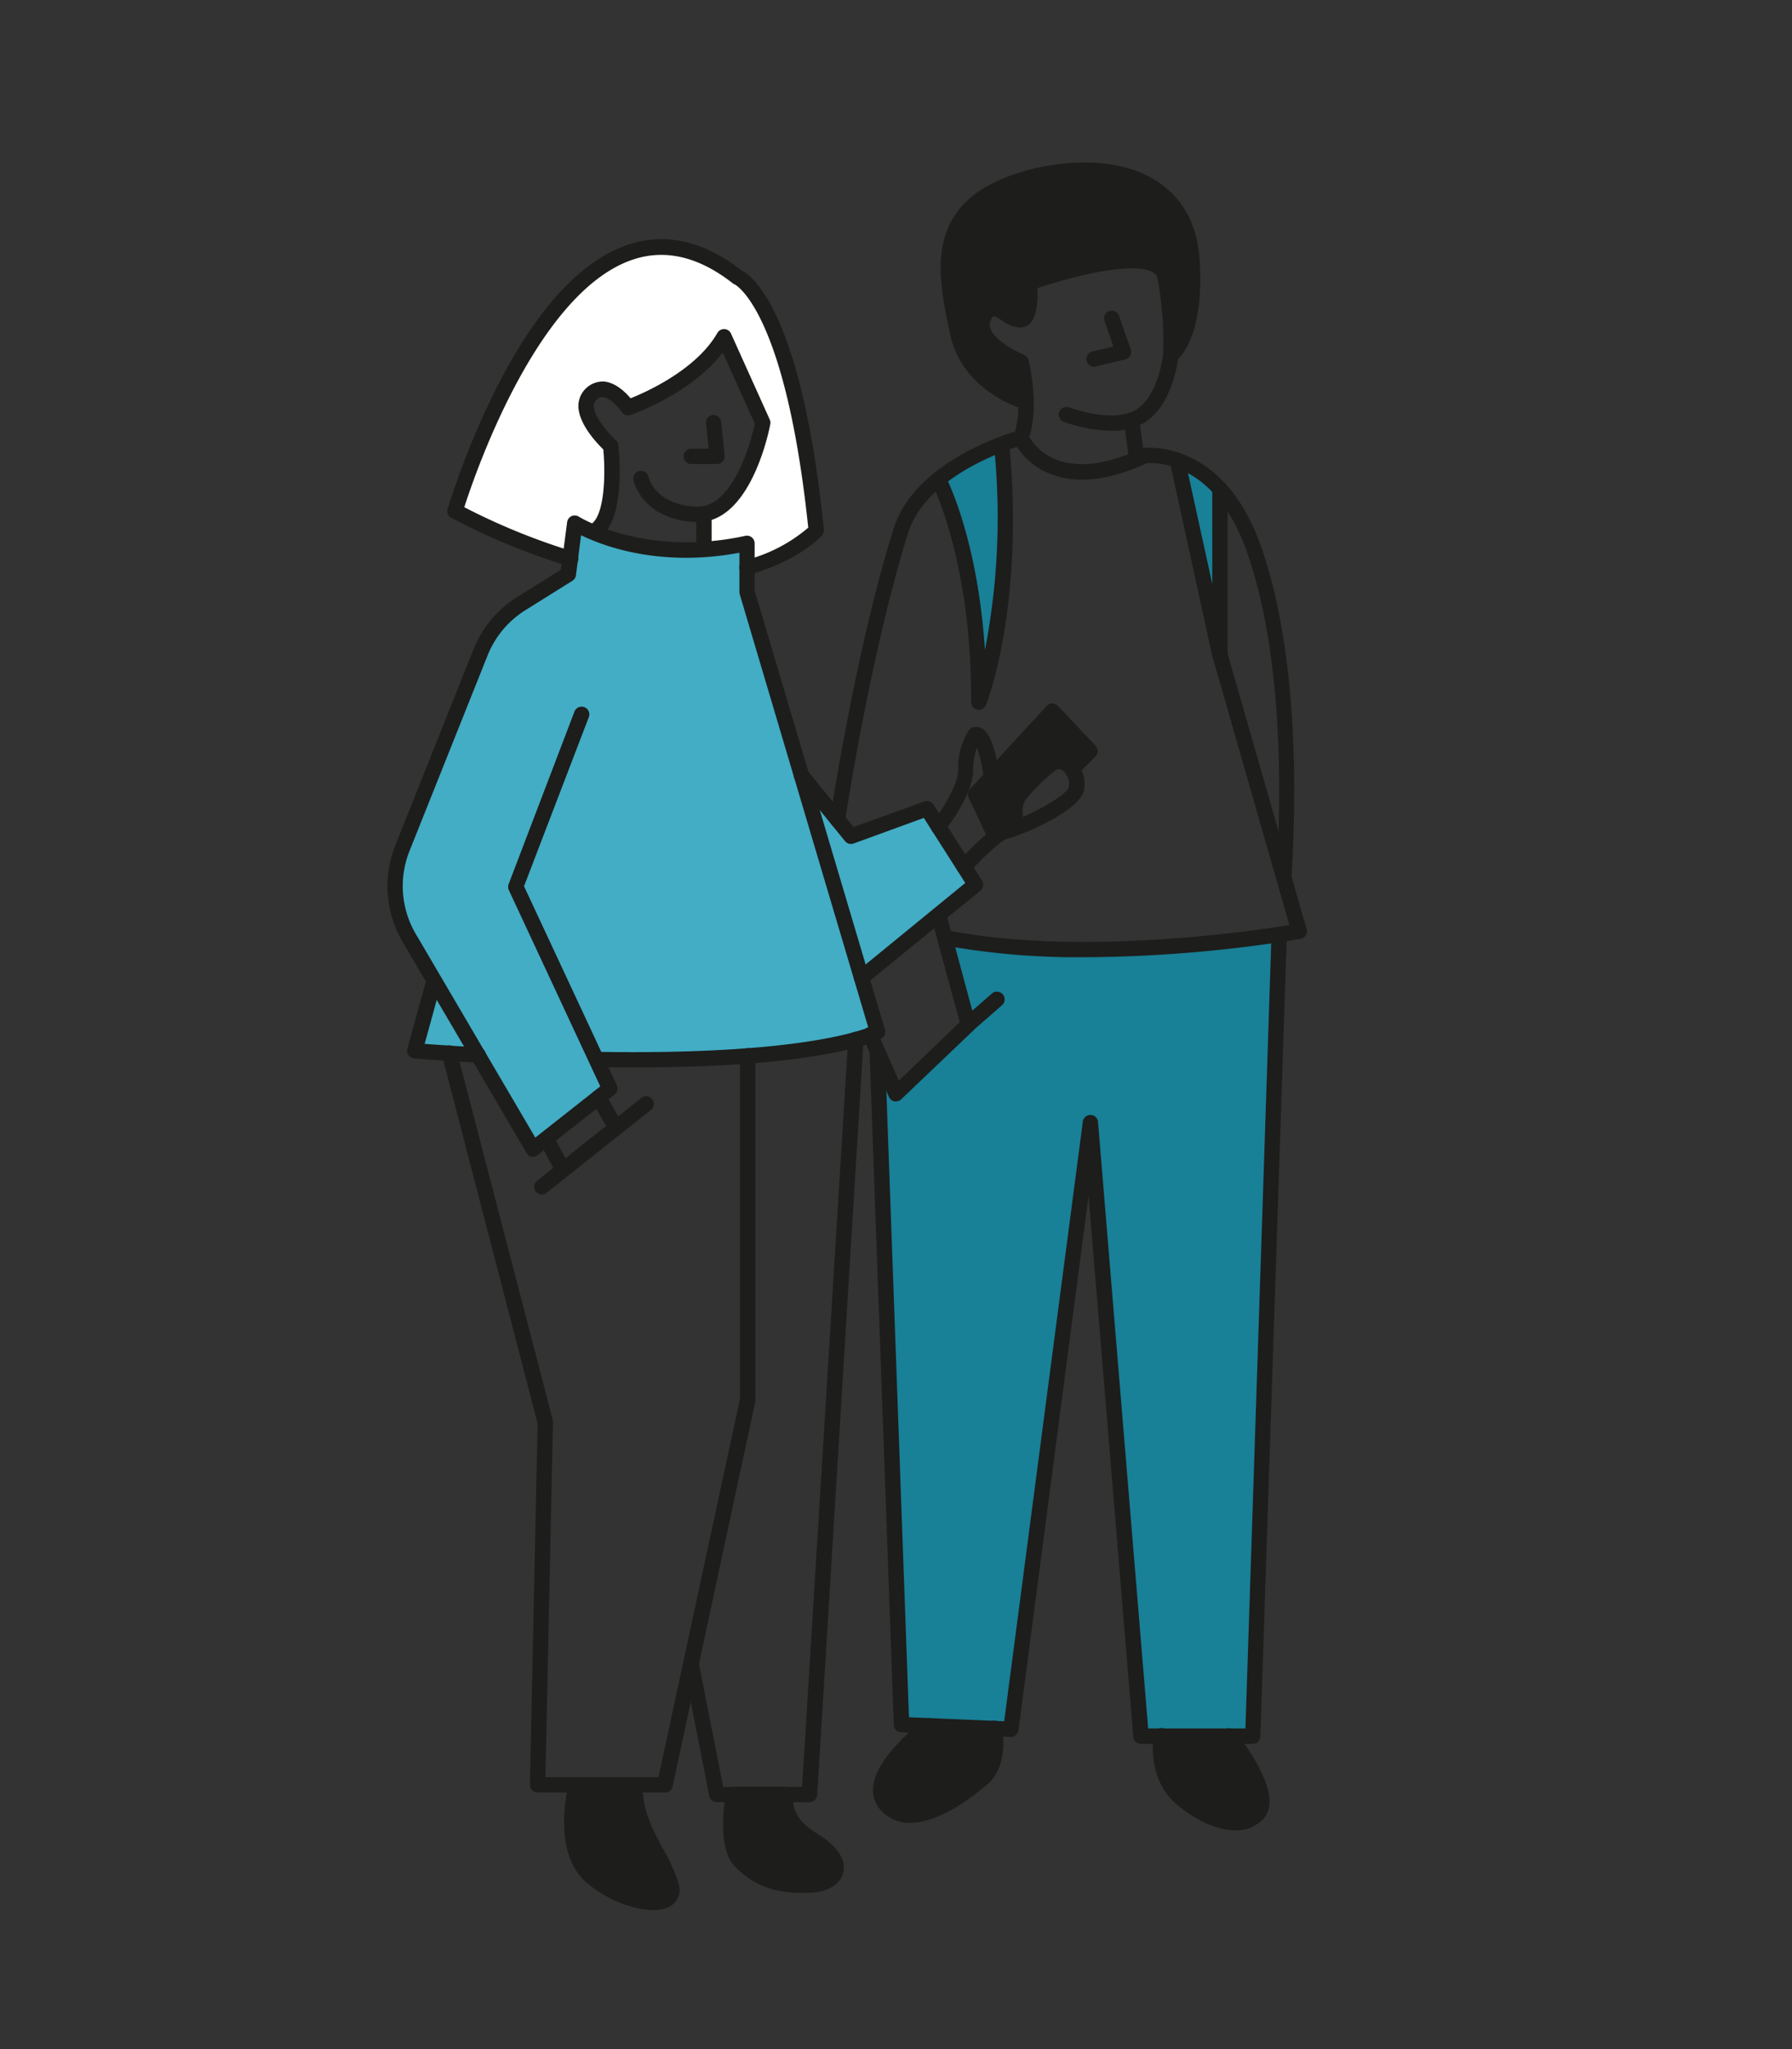 <svg xmlns="http://www.w3.org/2000/svg" viewBox="0 0 350 400"><rect x="0" y="0" width="350" height="400" fill="#333333" stroke="none"/><defs><style>.cls-1{fill:#42adc5;}.cls-2{fill:#188097;}.cls-3{fill:#fff;}.cls-4{fill:#1d1d1b;}.cls-5{fill:none;}</style></defs><g id="Layer_21" data-name="Layer 21"><polygon class="cls-1" points="115.18 103.6 122.12 106.69 134.95 107.9 145.54 106.14 145.54 114.46 156.86 152.4 166.21 163.22 181.51 157.71 190.19 172.18 169.34 189.99 171.01 201.65 155.14 205.24 131.07 206.43 116.29 206.43 118.88 211.97 104.57 224.71 93.35 205.95 81.01 205.13 85 191.73 77.98 178.56 77.51 169.4 81.01 159.5 91.38 133.53 95.3 124.45 100.47 118.65 110.97 112.11 112.28 102.12 115.18 103.6"/><polygon class="cls-2" points="184.59 183.27 206.36 185.29 229.43 185.29 249.8 182.42 244.66 338.91 222.85 338.91 213.05 222.25 197.43 337.56 176.07 336.67 171.44 208.34 174.82 213.12 189.09 200 184.59 183.27"/><polygon class="cls-2" points="195.71 87.63 183.32 93.59 186.56 102.13 190.51 118.28 190.98 128.91 191.13 132.71 195.71 121.08 196.33 98.45 195.71 87.63"/><polygon class="cls-2" points="229.94 89.83 236.47 119.7 238.26 115.47 238.29 95.48 233.15 90.64 229.94 89.83"/><polygon class="cls-3" points="141.41 65.7 148.98 82.48 146.03 91.68 141.41 98.35 137.49 100.52 137.49 107.48 145.54 106.14 145.54 110.82 152.63 108.82 159.43 103.6 155.73 79.55 149.49 60.83 141.76 52.51 131.72 48.47 121.87 49.77 112.84 55.79 100.45 72.49 94.14 85.49 88.87 99.81 105.84 107.28 111.4 108.82 112.28 102.12 115.18 103.6 118.39 100.52 119.35 87.15 114.47 82.01 114.74 78.44 116.91 76.06 121.09 77.74 122.66 79.55 131.27 75.36 136.82 71.25 141.41 65.7"/><polygon class="cls-4" points="201.68 55.85 200.53 61.4 198.04 61.4 193.06 60.58 191.81 63.62 193.85 67.21 198.64 71.04 199.42 77.48 195.1 75.94 189.14 70.08 186.3 61.14 185.28 51.48 187.51 43.24 193.48 37.67 202.25 34.34 211.03 33.16 219.43 34.09 226.13 37.26 230.23 41.8 232.38 47.52 232.82 57.79 229.94 66.16 227.92 52.45 221.54 50.27 212.13 51.6 201.68 55.85"/><polygon class="cls-4" points="205.46 138.78 212.82 146.56 210.3 148.65 205.46 148.65 199.62 154.58 197.43 160.02 193.6 162.74 190.51 155.02 205.46 138.78"/><polygon class="cls-4" points="181.47 336.89 194.46 337.44 194.11 343.31 190.82 348.06 181.47 354.33 174.19 354.33 172 349.36 174.49 343.71 181.47 336.89"/><polygon class="cls-4" points="227.33 338.98 240.99 338.98 244.48 345.61 245.77 350.3 245.78 353.86 240.89 355.78 233.63 353.15 227.96 347.38 226.85 343.61 227.33 338.98"/></g><g id="Layer_13" data-name="Layer 13"><path class="cls-4" d="M104.14,225.81l-.28,0a1.49,1.49,0,0,1-1-.72L78.66,183.89A21.45,21.45,0,0,1,77.22,165l15.2-38.1A21.52,21.52,0,0,1,101,116.55l8.55-5.34,1.22-9.28a1.49,1.49,0,0,1,2.29-1.07c.13.08,12.92,8,32.51,3.74a1.5,1.5,0,0,1,1.82,1.47v9.24L172.85,201a1.51,1.51,0,0,1-.7,1.73c-.44.25-11.23,6.12-53.3,5.61l1.62,3.48a1.5,1.5,0,0,1-.43,1.82l-15,11.82A1.52,1.52,0,0,1,104.14,225.81Zm9.35-121.33-1,7.82a1.51,1.51,0,0,1-.7,1.08l-9.14,5.71A18.52,18.52,0,0,0,95.21,128L80,166.07a18.44,18.44,0,0,0,1.24,16.3l23.31,39.7,12.69-10L99.36,173.71a1.53,1.53,0,0,1,0-1.17L112.2,138.9A1.5,1.5,0,0,1,115,140l-12.65,33,15.09,32.34c35,.52,48.52-3.38,52.15-4.75L144.48,116a1.52,1.52,0,0,1-.06-.42V107.9C128.91,110.79,117.83,106.6,113.49,104.48Z"/><path class="cls-4" d="M93.36,207.45h-.09c-4-.23-8.18-.51-12.37-.82a1.5,1.5,0,0,1-1.33-1.9l3.68-13.4a1.5,1.5,0,1,1,2.89.8l-3.2,11.64c3.56.26,7.08.49,10.5.69a1.5,1.5,0,0,1-.08,3Z"/><path class="cls-4" d="M129.86,349.92H105a1.49,1.49,0,0,1-1.07-.45,1.51,1.51,0,0,1-.43-1.08l1.5-70.5L86.33,206a1.5,1.5,0,1,1,2.9-.76L108,277.33a1.43,1.43,0,0,1,0,.41l-1.47,69.18h22.08L144.54,273V206.11a1.5,1.5,0,0,1,3,0V273.2a1.65,1.65,0,0,1,0,.31l-16.17,75.22A1.51,1.51,0,0,1,129.86,349.92Z"/><path class="cls-4" d="M158.07,351.8H140a1.49,1.49,0,0,1-1.47-1.21L133.49,325a1.5,1.5,0,0,1,2.95-.58l4.81,24.4h15.41l9-146a1.5,1.5,0,0,1,3,.19l-9.05,147.35A1.51,1.51,0,0,1,158.07,351.8Z"/><path class="cls-4" d="M112.58,348.42s-3.32,12.23,2.77,17.77,17.17,7.38,15.7,1.84-6.84-10.89-7-18.83Z"/><path class="cls-4" d="M127.6,372.85c-4,0-9.54-2.18-13.26-5.55-6.69-6.09-3.35-18.74-3.21-19.28a1.49,1.49,0,0,1,1.55-1.1l11.45.78a1.51,1.51,0,0,1,1.4,1.46c.11,4.59,2.08,8.26,4,11.82a32.26,32.26,0,0,1,3,6.67,3.73,3.73,0,0,1-1.56,4.44A6.48,6.48,0,0,1,127.6,372.85ZM113.76,350c-.6,3.05-1.7,11.16,2.6,15.08s11.14,5.59,13,4.45c.17-.11.44-.27.22-1.11a30.47,30.47,0,0,0-2.72-6c-1.81-3.36-3.83-7.13-4.27-11.8Z"/><path class="cls-4" d="M143.28,350.3s-1.91,9.76,1.4,13.08,7.12,4.95,13.84,4.57c5.25-.3,7.38-4.48.22-8.8-6.81-4.11-5.11-8.85-5.11-8.85Z"/><path class="cls-4" d="M156.61,369.51c-5.59,0-9.45-1.54-13-5.07-3.77-3.78-2-13.35-1.81-14.43a1.49,1.49,0,0,1,1.47-1.21h10.35a1.5,1.5,0,0,1,1.22.63,1.46,1.46,0,0,1,.19,1.37c0,.13-1.1,3.7,4.48,7.07,5.37,3.24,5.56,6.22,5.19,7.7-.55,2.21-2.89,3.69-6.11,3.88C157.91,369.49,157.25,369.51,156.61,369.51ZM144.55,351.8c-.52,3.56-.59,8.73,1.2,10.52,2.76,2.76,6,4.51,12.68,4.13,1.77-.1,3.16-.76,3.36-1.6s-.66-2.51-3.82-4.41c-5-3.05-6-6.51-6-8.64Z"/><path class="cls-4" d="M119.84,220.81a1.49,1.49,0,0,1-1.3-.75L115.61,215a1.5,1.5,0,0,1,2.6-1.5l2.92,5.08a1.49,1.49,0,0,1-.55,2.05A1.52,1.52,0,0,1,119.84,220.81Z"/><path class="cls-4" d="M109.29,228.62a1.49,1.49,0,0,1-1.32-.79L105.38,223a1.5,1.5,0,0,1,2.64-1.42l2.6,4.84a1.51,1.51,0,0,1-.62,2A1.49,1.49,0,0,1,109.29,228.62Z"/><path class="cls-4" d="M105.84,233.17a1.5,1.5,0,0,1-.93-2.68l20.35-16.17a1.5,1.5,0,0,1,1.87,2.35l-20.36,16.17A1.47,1.47,0,0,1,105.84,233.17Z"/><path class="cls-4" d="M140,90.58H135a1.5,1.5,0,0,1,0-3h3.42l-.51-4.94A1.49,1.49,0,0,1,139.19,81a1.51,1.51,0,0,1,1.65,1.34l.69,6.6a1.54,1.54,0,0,1-.38,1.16A1.51,1.51,0,0,1,140,90.58Z"/><path class="cls-4" d="M137.49,108.19a1.5,1.5,0,0,1-1.5-1.5v-6.17a1.5,1.5,0,1,1,3,0v6.17A1.5,1.5,0,0,1,137.49,108.19Z"/><path class="cls-4" d="M116.24,105.1a1.5,1.5,0,0,1-.81-2.76c2.63-1.69,2.88-9.63,2.4-14.61-1.29-1.25-4.74-4.91-4.86-8.33a4.79,4.79,0,0,1,5-4.92c2.26.2,4.18,2.07,5.19,3.27C126.3,76.5,136,72.15,140.11,65a1.54,1.54,0,0,1,1.37-.76,1.5,1.5,0,0,1,1.3.89l7.56,16.77a1.44,1.44,0,0,1,.11.89c-.15.79-3.66,19.12-14.12,19.12H136c-10.48-.4-12.21-7.87-12.28-8.19a1.5,1.5,0,0,1,2.94-.63c0,.21,1.38,5.51,9.45,5.82h.21c6.42,0,10.09-11.26,11.1-16.21l-6.26-13.88c-6.13,8-17.48,12-18,12.19a1.49,1.49,0,0,1-1.73-.58c-.73-1.07-2.37-2.81-3.69-2.92a1.55,1.55,0,0,0-1.31.61,1.53,1.53,0,0,0-.44,1.21c.07,2,2.68,5.14,4.31,6.62a1.48,1.48,0,0,1,.48.94c.16,1.5,1.46,14.69-3.71,18A1.49,1.49,0,0,1,116.24,105.1Z"/><path class="cls-4" d="M145.92,112.32a1.5,1.5,0,0,1-.4-2.95A30.42,30.42,0,0,0,157.86,103c-4.47-42.61-14.3-47.46-14.4-47.5a1,1,0,0,1-.36-.21c-6.53-5.11-13-6.7-19.26-4.69-18.7,6-30.92,41.45-33.16,48.41a126.9,126.9,0,0,0,21.11,8.61,1.5,1.5,0,1,1-.85,2.87,130.07,130.07,0,0,1-22.76-9.39,1.49,1.49,0,0,1-.75-1.75,157.53,157.53,0,0,1,9.23-23c8-16,16.88-25.65,26.26-28.66,7.21-2.31,14.56-.6,21.88,5.07,2,1,11.73,7.77,16.12,50.6a1.51,1.51,0,0,1-.38,1.16c-.18.2-4.59,5-14.22,7.66A1.9,1.9,0,0,1,145.92,112.32Z"/><path class="cls-4" d="M168.27,192.36a1.45,1.45,0,0,1-1.16-.55,1.5,1.5,0,0,1,.21-2.11l21.21-17.34-8.1-12.7-13.71,5a1.5,1.5,0,0,1-1.67-.46l-9.66-11.86a1.5,1.5,0,1,1,2.32-1.9l9,11,13.84-5a1.52,1.52,0,0,1,1.77.61l9.47,14.83a1.5,1.5,0,0,1-.32,2L169.22,192A1.55,1.55,0,0,1,168.27,192.36Z"/><path class="cls-4" d="M188.31,170.73a1.52,1.52,0,0,1-1-.38,1.5,1.5,0,0,1-.12-2.12c1.43-1.61,6.32-6.9,9-7.45a7.24,7.24,0,0,0,.73-.19l-.15-1.81a6.88,6.88,0,0,1,1.77-5.21,41.75,41.75,0,0,1,6-5.69,4,4,0,0,1,4.68,0,6.36,6.36,0,0,1,2.49,6.39c-.92,4.26-12.79,9-14.91,9.42-1.12.23-4.7,3.55-7.33,6.5A1.49,1.49,0,0,1,188.31,170.73Zm18.49-20.58a1.07,1.07,0,0,0-.62.21,37.87,37.87,0,0,0-5.45,5.23,3.86,3.86,0,0,0-1,2.94l.08.94c3.82-1.7,8.64-4.5,8.93-5.8a3.41,3.41,0,0,0-1.24-3.28A1.25,1.25,0,0,0,206.8,150.15Z"/><path class="cls-4" d="M194.15,164.24a1.12,1.12,0,0,1-.32,0,1.46,1.46,0,0,1-1-.82l-3.64-7.72a1.49,1.49,0,0,1,.25-1.66l15-16.23a1.46,1.46,0,0,1,1.09-.49h0a1.5,1.5,0,0,1,1.09.47l7.36,7.78a1.51,1.51,0,0,1,0,2.1l-3.53,3.51a1.5,1.5,0,0,1-2.12-2.13l2.49-2.48L205.47,141,192.3,155.29l2.38,5.06,2-1.68a1.48,1.48,0,0,1,2.11.19,1.5,1.5,0,0,1-.19,2.11l-3.52,2.92A1.48,1.48,0,0,1,194.15,164.24Z"/><path class="cls-4" d="M183.32,162.91a1.52,1.52,0,0,1-.94-.33,1.5,1.5,0,0,1-.23-2.11c1.4-1.75,5-7,5-10.23a13.18,13.18,0,0,1,2.15-7.75,1.42,1.42,0,0,1,.92-.56,2.27,2.27,0,0,1,1.8.43c1.9,1.38,2.76,6.19,3,8.19a1.5,1.5,0,1,1-3,.42,25.51,25.51,0,0,0-1.21-5.05,12.42,12.42,0,0,0-.73,4.32c0,4.86-5.11,11.38-5.69,12.1A1.51,1.51,0,0,1,183.32,162.91Z"/><path class="cls-4" d="M250.83,172.61h-.09a1.5,1.5,0,0,1-1.41-1.58c1.54-26.22-.45-48.08-5.77-63.23C237.32,90,225.7,90.28,224,90.43c-7.35,3.36-13.62,4.08-18.66,2.15A13.2,13.2,0,0,1,198,86.07,1.52,1.52,0,0,1,198,85a17.29,17.29,0,0,0,.89-5.45c-2.4-.88-11.29-4.73-13.3-14.25-2-9.32-4-19,3.17-26,6.13-6.07,22.39-10,33.36-5.87,5.17,2,11.47,6.55,12.18,17.31,1,15.36-4.18,19.41-4.77,19.82a1.5,1.5,0,0,1-1.59.08,1.52,1.52,0,0,1-.76-1.39,70.72,70.72,0,0,0-1.09-14.87,1.74,1.74,0,0,0-.95-1.25c-3.69-2.11-15.31.67-22.51,3.13.09,1.93,0,5.13-1.29,6.68a2.67,2.67,0,0,1-1.9,1,6.19,6.19,0,0,1-3.64-1.32c-.52-.32-1.47-.93-1.78-.87,0,0-.27.16-.6,1-1,2.79,4.91,5.83,6.55,6.5a1.47,1.47,0,0,1,.9,1c.09.35,2.16,8.63.17,15.08a10.45,10.45,0,0,0,5.4,4.44c4.29,1.62,9.83.88,16.47-2.2a1.55,1.55,0,0,1,.42-.12c.16,0,15.59-2,23,19.32,5.45,15.53,7.5,37.79,5.93,64.4A1.49,1.49,0,0,1,250.83,172.61Zm-39.07-138c-8.54,0-17.33,3.24-20.88,6.75-5.57,5.51-4.55,12.79-2.34,23.27,1.43,6.82,7.38,10.28,10.25,11.58a38.14,38.14,0,0,0-.66-4.51c-3.88-1.74-9.17-5.49-7.51-10a4.18,4.18,0,0,1,2.43-2.83c1.61-.56,3.13.39,4.35,1.16a6.69,6.69,0,0,0,1.7.87c.46-.63.69-3.26.47-5.6a1.5,1.5,0,0,1,1-1.55c2-.72,19.73-6.91,26.07-3.29a4.77,4.77,0,0,1,2.42,3.3,69.42,69.42,0,0,1,1.12,10.1c.87-2.63,1.56-6.75,1.15-13-.49-7.36-3.94-12.31-10.25-14.71A26.35,26.35,0,0,0,211.76,34.64Z"/><path class="cls-4" d="M238.25,129.31a1.51,1.51,0,0,1-1.47-1.18l-8.31-38a1.5,1.5,0,0,1,2.93-.64L236.77,114l0-18.55a1.5,1.5,0,0,1,1.5-1.5h0a1.5,1.5,0,0,1,1.5,1.5l0,32.33a1.5,1.5,0,0,1-1.34,1.49Z"/><path class="cls-4" d="M211.8,186.86a146.59,146.59,0,0,1-26.71-2.19,1.5,1.5,0,1,1,.56-2.95c25.69,4.87,58.54.1,66.18-1.14l-15-52.36a1.5,1.5,0,0,1,2.88-.83l15.49,54a1.51,1.51,0,0,1-1.18,1.89A267.76,267.76,0,0,1,211.8,186.86Z"/><path class="cls-4" d="M163.61,161.52l-.24,0a1.51,1.51,0,0,1-1.25-1.72c3.4-21.52,8-42.69,12.43-56.63C178.81,89.59,198.21,84.26,199,84a1.5,1.5,0,0,1,.77,2.9c-.18,0-18.63,5.12-22.4,17.11-4.34,13.81-8.95,34.82-12.32,56.2A1.51,1.51,0,0,1,163.61,161.52Z"/><path class="cls-4" d="M191.17,138.54a1.33,1.33,0,0,1-.28,0,1.51,1.51,0,0,1-1.22-1.48c.15-27.45-7.6-42.59-7.68-42.74a1.5,1.5,0,1,1,2.66-1.4c.29.56,6.3,12.24,7.72,34a136.14,136.14,0,0,0,1.85-39.13,1.49,1.49,0,0,1,1.36-1.62,1.5,1.5,0,0,1,1.63,1.36c2.74,31.09-4.34,49.33-4.64,50.09A1.51,1.51,0,0,1,191.17,138.54Z"/><path class="cls-4" d="M175,215a1.37,1.37,0,0,1-.29,0,1.5,1.5,0,0,1-1.08-.87l-5-11.46a1.5,1.5,0,1,1,2.74-1.21l4.18,9.5,11.9-11.42L181.87,179a1.5,1.5,0,0,1,2.9-.78l5.77,21.44a1.49,1.49,0,0,1-.41,1.47L176,214.6A1.5,1.5,0,0,1,175,215Z"/><path class="cls-4" d="M217,84.09a28.92,28.92,0,0,1-9.25-1.76,1.5,1.5,0,1,1,1.08-2.8c.08,0,8.31,3.14,12.91.53,3.79-2.14,5.2-8.6,5.42-10.91a1.51,1.51,0,0,1,1.64-1.35,1.49,1.49,0,0,1,1.35,1.63c0,.41-1,9.9-6.93,13.24A12.54,12.54,0,0,1,217,84.09Z"/><path class="cls-4" d="M213.87,71.58a1.5,1.5,0,0,1-.34-3l3.93-.94-1.74-5a1.5,1.5,0,0,1,2.83-1l2.29,6.52a1.51,1.51,0,0,1-1.06,2l-5.56,1.32A1.39,1.39,0,0,1,213.87,71.58Z"/><path class="cls-4" d="M222,91.13a1.5,1.5,0,0,1-1.48-1.3l-1-7.63a1.5,1.5,0,1,1,3-.38l1,7.62a1.5,1.5,0,0,1-1.29,1.68Z"/><path class="cls-4" d="M244.66,340.41H222.85a1.5,1.5,0,0,1-1.5-1.37l-8.74-105.62L198.92,337.76a1.5,1.5,0,0,1-1.55,1.3l-21.36-.9a1.49,1.49,0,0,1-1.44-1.44l-4.72-131.06a1.5,1.5,0,1,1,3-.11l4.68,129.67,18.6.79,15.34-116.9a1.5,1.5,0,0,1,3,.07l9.78,118.23h19l5.09-155a1.5,1.5,0,1,1,3,.1L246.16,339A1.5,1.5,0,0,1,244.66,340.41Z"/><path class="cls-4" d="M241.33,357.29c-3.48,0-7.72-1.86-11.54-5.09-5.88-5-4.52-13.2-4.46-13.54a1.5,1.5,0,1,1,2.95.51c0,.12-1.09,6.9,3.45,10.74,3.42,2.89,7.41,4.61,10.14,4.36a3.83,3.83,0,0,0,2.75-1.36c1-1.18-.18-6.14-5.72-13.06a1.5,1.5,0,1,1,2.34-1.87c1.61,2,9.47,12.27,5.7,16.84a6.88,6.88,0,0,1-4.8,2.44Z"/><path class="cls-4" d="M177.77,355.83a7.45,7.45,0,0,1-5.7-2.42,5.78,5.78,0,0,1-1.54-4.55c.54-5.94,9.07-12.45,10.05-13.17a1.5,1.5,0,0,1,1.79,2.41c-2.34,1.74-8.5,7.13-8.85,11a2.74,2.74,0,0,0,.75,2.24c4.09,4.4,13-2.27,16.66-5.34,2.91-2.45,1.83-8.25,1.82-8.3a1.49,1.49,0,0,1,1.17-1.77,1.51,1.51,0,0,1,1.77,1.17c.06.31,1.47,7.57-2.83,11.19C187,353.3,181.8,355.83,177.77,355.83Z"/><path class="cls-4" d="M189.09,201.5a1.5,1.5,0,0,1-1-2.63l5.62-4.91a1.5,1.5,0,0,1,2,2.26l-5.63,4.91A1.51,1.51,0,0,1,189.09,201.5Z"/><rect class="cls-5" x="0.31" width="350" height="400"/></g></svg>